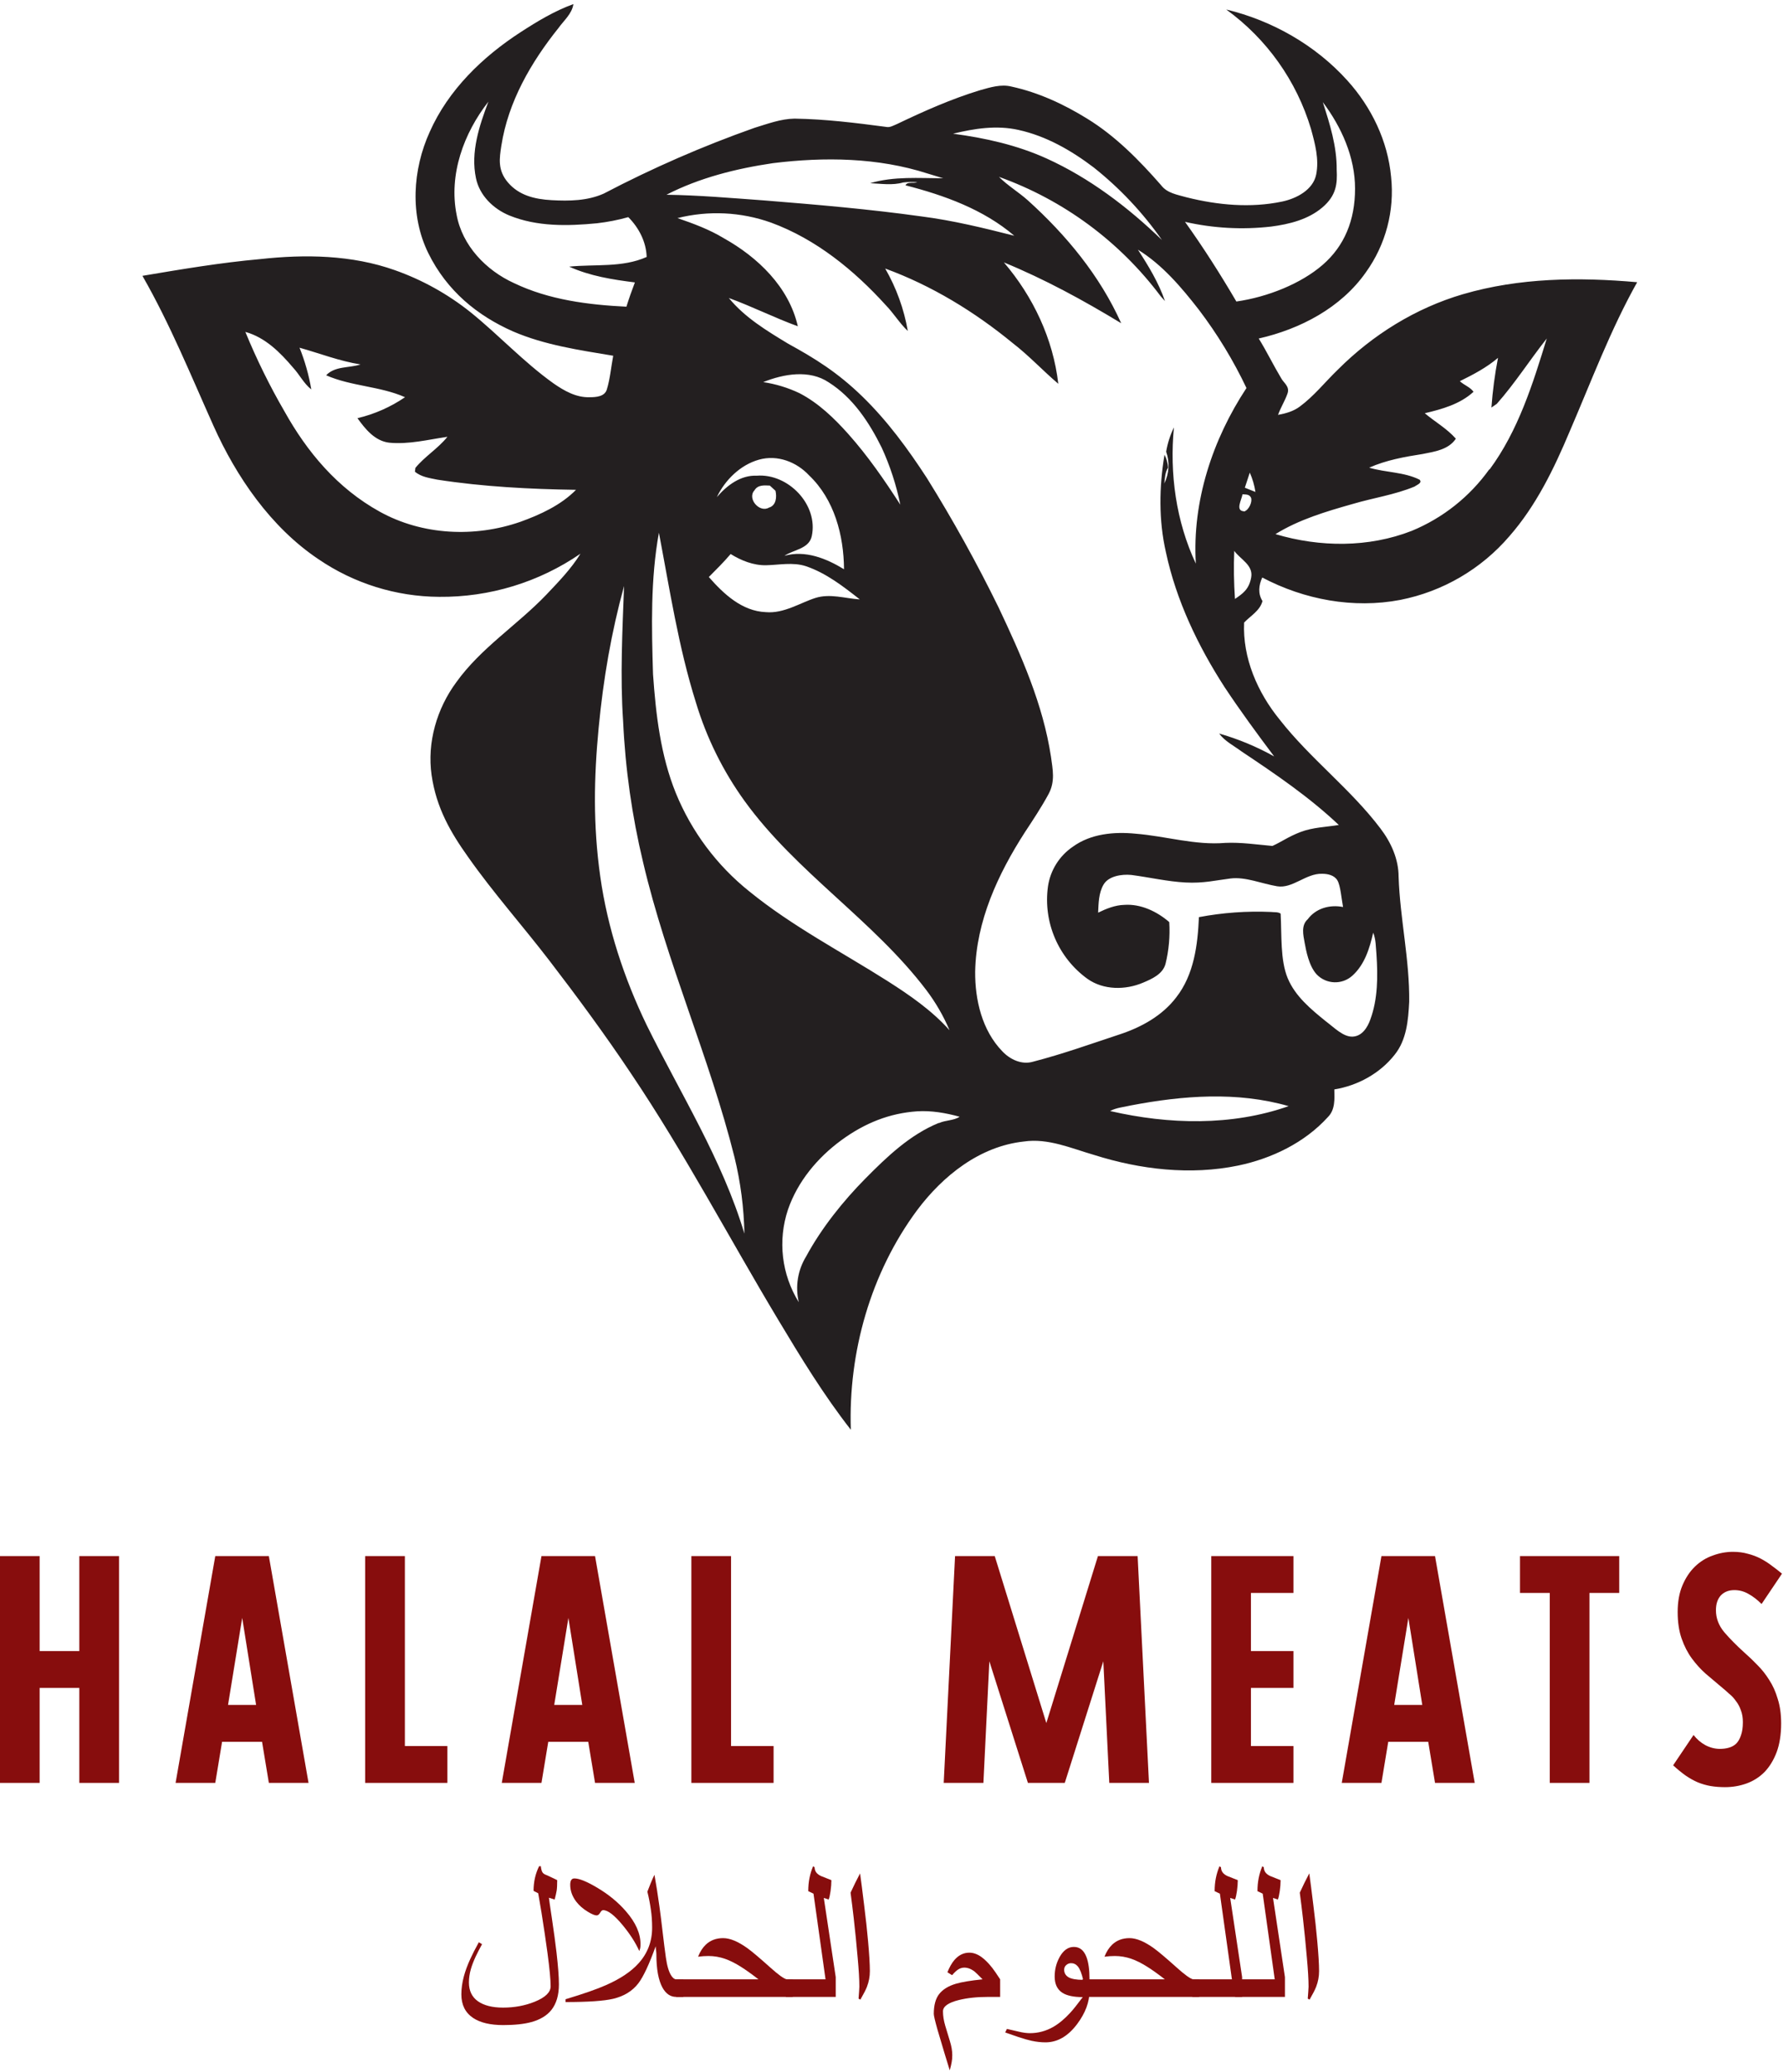 <svg width="296" height="344" viewBox="0 0 296 344" fill="none" xmlns="http://www.w3.org/2000/svg">
<path d="M281.149 288.008C281.713 288.73 282.372 289.294 283.125 289.702C283.91 290.11 284.71 290.314 285.526 290.314C286.059 290.314 286.545 290.251 286.985 290.126C287.455 290 287.863 289.781 288.208 289.467C288.553 289.122 288.82 288.667 289.008 288.102C289.228 287.506 289.338 286.769 289.338 285.89C289.338 285.137 289.228 284.478 289.008 283.913C288.82 283.349 288.553 282.847 288.208 282.407C287.894 281.937 287.502 281.513 287.032 281.137C286.592 280.729 286.122 280.321 285.62 279.913C284.835 279.254 284.019 278.564 283.172 277.842C282.325 277.089 281.556 276.242 280.866 275.301C280.176 274.359 279.611 273.261 279.172 272.006C278.733 270.751 278.513 269.276 278.513 267.582C278.513 265.888 278.78 264.413 279.313 263.158C279.846 261.903 280.537 260.867 281.384 260.052C282.262 259.205 283.251 258.593 284.349 258.216C285.447 257.808 286.561 257.604 287.69 257.604C288.6 257.604 289.432 257.714 290.185 257.934C290.938 258.122 291.644 258.389 292.303 258.734C292.962 259.079 293.574 259.471 294.138 259.91C294.703 260.318 295.268 260.758 295.833 261.228L292.444 266.264C291.722 265.543 290.985 264.978 290.232 264.57C289.51 264.162 288.742 263.958 287.926 263.958C286.985 263.958 286.231 264.256 285.667 264.852C285.133 265.448 284.867 266.264 284.867 267.3C284.867 268.617 285.322 269.825 286.231 270.924C287.173 272.022 288.287 273.151 289.573 274.312C290.326 274.971 291.063 275.677 291.785 276.43C292.507 277.152 293.15 277.968 293.715 278.877C294.311 279.787 294.782 280.838 295.127 282.031C295.503 283.192 295.691 284.541 295.691 286.078C295.691 287.93 295.44 289.53 294.938 290.879C294.436 292.197 293.762 293.295 292.915 294.173C292.067 295.021 291.079 295.648 289.95 296.056C288.82 296.464 287.628 296.668 286.373 296.668C285.526 296.668 284.725 296.605 283.972 296.48C283.251 296.354 282.545 296.15 281.855 295.868C281.196 295.585 280.521 295.209 279.831 294.738C279.172 294.268 278.482 293.703 277.76 293.044L281.149 288.008Z" fill="#870D0D"/>
<path d="M257.281 264.429H252.34V258.31H268.812V264.429H263.87V295.962H257.281V264.429Z" fill="#870D0D"/>
<path d="M229.337 258.31H238.232L244.821 295.962H238.232L237.102 289.137H230.466L229.337 295.962H222.748L229.337 258.31ZM236.114 283.019L233.808 268.57L231.455 283.019H236.114Z" fill="#870D0D"/>
<path d="M201.082 258.31H214.73V264.429H207.671V274.077H214.73V280.195H207.671V289.843H214.73V295.962H201.082V258.31Z" fill="#870D0D"/>
<path d="M158.551 258.31H165.14L173.705 286.031L182.271 258.31H188.86L190.743 295.962H184.154L183.165 275.771L176.765 295.962H170.646L164.245 275.771L163.257 295.962H156.668L158.551 258.31Z" fill="#870D0D"/>
<path d="M114.775 258.31H121.364V289.843H128.424V295.962H114.775V258.31Z" fill="#870D0D"/>
<path d="M89.89 258.31H98.785L105.374 295.962H98.785L97.656 289.137H91.019L89.89 295.962H83.301L89.89 258.31ZM96.667 283.019L94.361 268.57L92.008 283.019H96.667Z" fill="#870D0D"/>
<path d="M60.624 258.31H67.213V289.843H74.272V295.962H60.624V258.31Z" fill="#870D0D"/>
<path d="M35.738 258.31H44.633L51.222 295.962H44.633L43.504 289.137H36.868L35.738 295.962H29.149L35.738 258.31ZM42.516 283.019L40.209 268.57L37.856 283.019H42.516Z" fill="#870D0D"/>
<path d="M-0.009 258.31H6.58V274.077H13.169V258.31H19.759V295.962H13.169V280.195H6.58V295.962H-0.009V258.31Z" fill="#870D0D"/>
<path d="M218.982 327.211C218.982 328.106 218.82 328.972 218.496 329.81C218.328 330.257 217.965 330.967 217.406 331.939L217.104 331.772C217.138 331.447 217.166 331.073 217.188 330.648C217.221 330.224 217.238 329.939 217.238 329.793C217.238 328.631 217.143 327.01 216.953 324.931C216.774 322.841 216.556 320.662 216.299 318.393C216.143 317.018 215.97 315.615 215.78 314.184C216.003 313.693 216.255 313.162 216.534 312.592C216.825 312.022 217.098 311.485 217.356 310.982C217.534 312.256 217.758 314 218.026 316.213C218.306 318.426 218.524 320.421 218.68 322.198C218.881 324.411 218.982 326.082 218.982 327.211Z" fill="#870D0D"/>
<path d="M213.315 331.487H205.033V328.569H211.622L209.627 314.352L208.755 313.933C208.755 313.162 208.822 312.441 208.956 311.77C209.09 311.088 209.291 310.429 209.559 309.792L209.811 309.976C209.811 310.624 210.174 311.111 210.901 311.435C211.46 311.658 212.024 311.882 212.594 312.105C212.594 312.664 212.549 313.262 212.46 313.899C212.371 314.536 212.264 315.011 212.141 315.324L211.337 315.056L213.315 328.201V331.487Z" fill="#870D0D"/>
<path d="M206.206 331.487H197.924V328.569H204.513L202.518 314.352L201.646 313.933C201.646 313.162 201.713 312.441 201.847 311.77C201.981 311.088 202.183 310.429 202.451 309.792L202.702 309.976C202.702 310.624 203.066 311.111 203.792 311.435C204.351 311.658 204.915 311.882 205.485 312.105C205.485 312.664 205.441 313.262 205.351 313.899C205.262 314.536 205.156 315.011 205.033 315.324L204.228 315.056L206.206 328.201V331.487Z" fill="#870D0D"/>
<path d="M199.081 331.487H179.717V328.569H193.381C192.241 327.686 191.279 326.999 190.497 326.507C189.524 325.892 188.636 325.445 187.831 325.166C186.926 324.853 186.009 324.697 185.082 324.697C184.512 324.697 183.936 324.736 183.355 324.814C183.679 323.987 184.104 323.322 184.629 322.819C185.389 322.092 186.35 321.729 187.513 321.729C188.653 321.729 190 322.288 191.553 323.406C192.324 323.964 193.582 325.026 195.325 326.591C196.678 327.809 197.594 328.469 198.075 328.569H199.081V331.487Z" fill="#870D0D"/>
<path d="M180.873 330.481C180.873 332.325 180.192 334.158 178.828 335.98C177.308 338.014 175.553 339.031 173.564 339.031C172.826 339.031 172.066 338.947 171.283 338.78C170.713 338.657 169.97 338.444 169.054 338.143C168.327 337.885 167.601 337.634 166.874 337.388L167.159 336.801C167.785 336.947 168.439 337.098 169.121 337.254C169.814 337.422 170.434 337.505 170.982 337.505C172.345 337.505 173.636 337.159 174.854 336.466C175.805 335.918 176.755 335.125 177.705 334.085C178.185 333.56 178.867 332.705 179.75 331.52C178.241 331.52 177.112 331.28 176.363 330.799C175.514 330.252 175.089 329.352 175.089 328.1C175.089 326.949 175.357 325.881 175.894 324.898C176.52 323.758 177.313 323.188 178.275 323.188C179.247 323.188 179.946 323.752 180.37 324.881C180.706 325.764 180.873 326.993 180.873 328.569V330.481ZM179.817 328.653C179.571 327.58 179.275 326.837 178.929 326.423C178.627 326.066 178.258 325.887 177.822 325.887C177.509 325.887 177.235 325.993 177.001 326.205C176.777 326.407 176.665 326.664 176.665 326.977C176.665 327.524 176.911 327.943 177.403 328.234C177.895 328.513 178.699 328.653 179.817 328.653Z" fill="#870D0D"/>
<path d="M166.036 331.487H164.041C162.185 331.487 160.564 331.66 159.179 332.006C157.424 332.442 156.546 333.068 156.546 333.884C156.546 334.622 156.669 335.41 156.915 336.248C157.172 337.086 157.429 337.936 157.686 338.796C157.955 339.657 158.089 340.445 158.089 341.16C158.089 341.585 158.055 341.971 157.988 342.317C157.932 342.664 157.826 343.116 157.67 343.675C157.379 342.748 157.094 341.82 156.815 340.892C156.278 339.126 155.881 337.79 155.624 336.885C155.222 335.454 155.021 334.594 155.021 334.303C155.021 332.873 155.317 331.777 155.909 331.017C156.513 330.246 157.435 329.676 158.676 329.307C159.659 329.016 161.14 328.771 163.118 328.569C162.414 327.854 161.978 327.429 161.811 327.295C161.241 326.848 160.665 326.625 160.084 326.625C159.715 326.625 159.363 326.736 159.028 326.96C158.759 327.139 158.435 327.446 158.055 327.882L157.284 327.396C157.619 326.557 157.999 325.887 158.424 325.384C159.128 324.557 159.961 324.143 160.922 324.143C161.615 324.143 162.308 324.4 163.001 324.914C163.571 325.339 164.152 325.932 164.745 326.692C165.035 327.06 165.466 327.686 166.036 328.569V331.487Z" fill="#870D0D"/>
<path d="M144.408 327.211C144.408 328.106 144.246 328.972 143.922 329.81C143.754 330.257 143.391 330.967 142.832 331.939L142.53 331.772C142.564 331.447 142.592 331.073 142.614 330.648C142.648 330.224 142.664 329.939 142.664 329.793C142.664 328.631 142.569 327.01 142.379 324.931C142.201 322.841 141.983 320.662 141.726 318.393C141.569 317.018 141.396 315.615 141.206 314.184C141.429 313.693 141.681 313.162 141.96 312.592C142.251 312.022 142.525 311.485 142.782 310.982C142.961 312.256 143.184 314 143.452 316.213C143.732 318.426 143.95 320.421 144.106 322.198C144.307 324.411 144.408 326.082 144.408 327.211Z" fill="#870D0D"/>
<path d="M138.741 331.487H130.459V328.569H137.048L135.053 314.352L134.181 313.933C134.181 313.162 134.248 312.441 134.382 311.77C134.516 311.088 134.717 310.429 134.986 309.792L135.237 309.976C135.237 310.624 135.6 311.111 136.327 311.435C136.886 311.658 137.45 311.882 138.02 312.105C138.02 312.664 137.976 313.262 137.886 313.899C137.797 314.536 137.691 315.011 137.568 315.324L136.763 315.056L138.741 328.201V331.487Z" fill="#870D0D"/>
<path d="M131.616 331.487H112.251V328.569H125.915C124.775 327.686 123.814 326.999 123.032 326.507C122.059 325.892 121.171 325.445 120.366 325.166C119.461 324.853 118.544 324.697 117.616 324.697C117.046 324.697 116.471 324.736 115.889 324.814C116.214 323.987 116.638 323.322 117.164 322.819C117.924 322.092 118.885 321.729 120.047 321.729C121.187 321.729 122.534 322.288 124.088 323.406C124.859 323.964 126.117 325.026 127.86 326.591C129.213 327.809 130.129 328.469 130.61 328.569H131.616V331.487Z" fill="#870D0D"/>
<path d="M106.333 322.718C106.333 322.942 106.322 323.132 106.3 323.288C106.277 323.445 106.221 323.64 106.132 323.875C105.506 322.478 104.578 321.036 103.349 319.549C101.985 317.906 100.912 317.085 100.13 317.085C99.962 317.085 99.794 317.23 99.627 317.521C99.459 317.811 99.264 317.957 99.04 317.957C98.738 317.957 98.263 317.761 97.615 317.37C96.799 316.878 96.145 316.308 95.653 315.66C94.994 314.788 94.664 313.86 94.664 312.877C94.664 312.173 94.893 311.82 95.352 311.82C96.156 311.82 97.414 312.329 99.124 313.346C101.035 314.475 102.639 315.794 103.936 317.303C105.534 319.147 106.333 320.952 106.333 322.718ZM113.442 331.487H112.251C111.313 331.487 110.558 330.978 109.988 329.961C109.306 328.731 108.965 326.87 108.965 324.378C108.965 324.199 108.943 323.959 108.898 323.657C108.865 323.355 108.848 323.165 108.848 323.087C107.775 326.071 106.819 328.117 105.981 329.223C104.986 330.52 103.584 331.38 101.773 331.805C100.23 332.163 97.604 332.342 93.893 332.342V331.872C96.9 330.967 99.141 330.184 100.616 329.525C102.997 328.474 104.802 327.262 106.031 325.887C107.518 324.233 108.261 322.271 108.261 320.002C108.261 318.907 108.188 317.884 108.043 316.934C107.909 315.984 107.719 315.011 107.473 314.017L108.026 312.608C108.25 312.061 108.457 311.597 108.647 311.217C108.937 312.826 109.211 314.564 109.468 316.431C109.647 317.716 109.82 319.097 109.988 320.572C110.2 322.383 110.385 323.841 110.541 324.948C110.742 326.356 111.044 327.362 111.447 327.966C111.715 328.368 111.983 328.569 112.251 328.569H113.442V331.487Z" fill="#870D0D"/>
<path d="M92.786 329.408C92.786 331.196 92.367 332.615 91.529 333.666C90.78 334.594 89.679 335.259 88.226 335.661C86.997 335.997 85.438 336.164 83.549 336.164C81.391 336.164 79.72 335.767 78.536 334.974C77.239 334.102 76.591 332.8 76.591 331.067C76.591 330.106 76.731 329.106 77.01 328.066C77.245 327.183 77.602 326.217 78.083 325.166C78.429 324.406 78.899 323.489 79.491 322.416L80.028 322.735C79.614 323.484 79.268 324.154 78.988 324.747C78.619 325.54 78.346 326.25 78.167 326.876C77.954 327.636 77.848 328.374 77.848 329.089C77.848 330.464 78.346 331.503 79.34 332.208C80.346 332.912 81.738 333.264 83.515 333.264C85.404 333.264 87.153 332.94 88.763 332.291C90.529 331.576 91.412 330.721 91.412 329.726C91.412 328.642 91.238 326.803 90.892 324.21C90.624 322.221 90.294 319.997 89.903 317.538L89.35 314.285L88.578 313.883C88.578 312.385 88.886 311.021 89.5 309.792H89.785C89.83 310.217 89.908 310.535 90.02 310.747C90.132 310.949 90.316 311.1 90.573 311.2C90.92 311.345 91.3 311.519 91.713 311.72C92.015 311.865 92.278 311.994 92.501 312.105C92.501 312.888 92.474 313.458 92.418 313.816C92.362 314.173 92.25 314.676 92.082 315.324L91.127 315.023C91.149 315.269 91.311 316.392 91.613 318.393C91.959 320.729 92.216 322.623 92.384 324.076C92.652 326.401 92.786 328.178 92.786 329.408Z" fill="#870D0D"/>
<path d="M242.863 48.839C235.005 51.147 227.89 55.568 222.103 61.358C219.992 63.393 218.154 65.74 215.769 67.5C214.713 68.283 213.462 68.635 212.171 68.87C212.601 67.657 213.306 66.561 213.735 65.349C214.165 64.136 213.109 63.588 212.68 62.767C211.389 60.614 210.295 58.346 208.965 56.194C215.846 54.629 222.61 51.108 226.754 45.201C230.049 40.614 231.538 34.973 230.938 29.356C230.39 23.409 227.692 17.814 223.704 13.393C218.426 7.524 211.232 3.416 203.569 1.577C210.311 6.463 215.257 13.434 217.644 21.413C218.308 23.839 219.013 26.42 218.504 28.963C217.996 31.507 215.259 32.954 212.835 33.463C207.596 34.558 202.162 34.05 197 32.759C195.515 32.329 193.755 32.094 192.739 30.724C189.141 26.616 185.232 22.626 180.54 19.731C176.631 17.305 172.408 15.349 167.912 14.371C166.192 13.941 164.432 14.489 162.751 14.959C157.981 16.406 153.407 18.441 148.911 20.592C148.324 20.827 147.738 21.219 147.074 21.062C142.07 20.397 136.986 19.771 131.904 19.692C129.597 19.731 127.447 20.554 125.258 21.219C116.668 24.257 108.306 27.904 100.236 32.134C97.538 33.347 94.489 33.387 91.596 33.229C88.703 33.073 86.162 32.408 84.363 30.334C82.564 28.261 82.916 26.266 83.229 24.192C84.363 16.876 88.155 10.343 92.729 4.631C93.629 3.378 94.958 2.283 95.192 0.68C92.065 1.814 89.21 3.536 86.435 5.335C80.101 9.444 74.433 14.921 71.344 21.885C68.49 28.144 68.02 35.774 71.109 42.033C74.198 48.293 79.242 52.402 85.183 55.023C90.462 57.291 96.169 58.114 101.8 59.053C101.448 60.93 101.292 62.847 100.744 64.647C100.392 65.86 98.907 65.938 97.89 65.938C95.662 66.017 93.668 64.882 91.87 63.63C86.943 60.109 82.839 55.649 78.146 51.854C74.371 48.831 70.116 46.463 65.557 44.851C58.402 42.307 50.661 42.191 43.194 43.012C36.625 43.599 30.136 44.694 23.645 45.789C28.22 53.77 31.7 62.339 35.453 70.711C39.206 79.083 44.915 87.495 52.851 92.816C58.764 96.855 65.749 99.036 72.908 99.076C81.276 99.156 89.467 96.657 96.365 91.916C94.801 94.459 92.69 96.611 90.657 98.763C85.848 103.77 79.828 107.566 75.761 113.238C72.516 117.621 70.873 123.254 71.655 128.693C72.437 134.131 74.822 138.2 77.716 142.268C81.899 148.215 86.746 153.653 91.164 159.405C95.582 165.156 100.47 171.768 104.77 178.224C113.645 191.408 121.035 205.493 129.206 219.108C132.959 225.367 136.752 231.588 141.248 237.339C140.818 224.467 144.532 211.322 152.234 200.915C156.534 195.164 162.672 190.273 169.983 189.491C174.01 188.903 177.841 190.625 181.634 191.72C189.298 194.146 197.625 195.124 205.562 193.482C211.153 192.308 216.587 189.687 220.458 185.422C221.67 184.209 221.552 182.41 221.514 180.845C225.384 180.219 229.098 178.185 231.522 175.094C233.516 172.629 233.789 169.343 233.947 166.29C234.025 159.326 232.422 152.519 232.187 145.555C232.187 142.621 230.935 139.843 229.177 137.535C224.211 130.962 217.525 125.954 212.443 119.459C208.768 114.96 206.266 109.209 206.54 103.34C207.634 102.205 209.159 101.384 209.589 99.78C208.807 98.528 208.963 97.159 209.55 95.868C216.509 99.545 224.68 101.072 232.46 99.585C239.527 98.193 245.918 94.458 250.601 88.983C255.019 83.936 257.99 77.794 260.571 71.652C264.168 63.318 267.335 54.789 271.791 46.847C262.095 45.986 252.203 46.103 242.86 48.842L242.863 48.839ZM86.359 86.632C78.813 89.253 70.133 88.862 63.057 84.949C55.981 81.037 50.976 75.012 47.223 68.283C44.761 64.041 42.593 59.636 40.733 55.098C44.016 55.998 46.518 58.502 48.669 61.045C49.725 62.18 50.429 63.666 51.679 64.645C51.278 62.273 50.623 59.951 49.725 57.72C53.087 58.659 56.371 59.95 59.851 60.498C57.935 61.124 55.629 60.733 54.143 62.298C58.326 64.136 63.096 64.098 67.24 65.936C64.844 67.571 62.166 68.752 59.343 69.418C60.633 71.218 62.235 73.213 64.621 73.487C67.866 73.8 71.072 72.978 74.278 72.508C72.714 74.465 70.524 75.756 68.96 77.673L68.882 78.299C69.937 79.199 71.345 79.356 72.635 79.629C80.259 80.803 87.961 81.194 95.624 81.312C93.122 83.855 89.721 85.42 86.359 86.633V86.632ZM211.038 37.61C214.049 37.219 217.176 36.437 219.522 34.442C221.868 32.447 222.024 30.491 221.907 28.182C221.945 24.308 220.773 20.592 219.6 16.954C222.689 21.062 224.956 26.07 224.956 31.312C224.956 36.554 223.196 40.819 219.6 43.949C216.002 47.078 210.451 49.308 205.252 50.052C202.593 45.514 199.778 41.093 196.728 36.828C201.419 37.895 206.257 38.159 211.037 37.61H211.038ZM169.087 21.57C173.7 22.587 177.844 24.974 181.559 27.791C185.901 31.239 189.72 35.297 192.897 39.841C187.267 34.403 180.895 29.552 173.74 26.305C168.814 24.075 163.536 22.901 158.219 22.196C161.737 21.335 165.452 20.749 169.088 21.57H169.087ZM128.31 27.086C136.872 26.03 145.747 26.147 153.997 28.807L156.577 29.59C152.55 29.59 148.406 29.237 144.458 30.411C146.256 30.489 148.132 30.802 149.931 30.293C150.71 30.196 151.496 30.183 152.277 30.255C151.69 30.489 150.634 30.098 150.322 30.763C156.734 32.407 163.264 34.754 168.385 39.135C163.302 37.844 158.181 36.592 152.981 35.927C144.302 34.714 135.583 33.971 126.826 33.267C121.431 32.876 116.035 32.406 110.64 32.328C116.114 29.511 122.213 27.986 128.312 27.086H128.31ZM85.342 47C80.689 44.887 76.741 40.779 75.803 35.654C74.474 29.003 76.975 22.117 81.081 16.875C79.556 20.905 78.11 25.247 79.009 29.551C79.596 32.446 81.902 34.676 84.561 35.772C89.174 37.649 94.257 37.533 99.105 37.063C100.863 36.862 102.601 36.522 104.305 36.045C106.065 37.806 107.277 40.154 107.354 42.657C103.327 44.457 98.792 43.831 94.491 44.261C97.931 45.826 101.685 46.414 105.399 46.882C104.891 48.212 104.421 49.542 103.992 50.912C97.658 50.6 91.129 49.777 85.343 47H85.342ZM107.354 170.161C103.601 162.375 100.864 154.08 99.652 145.513C98.441 136.945 98.597 129.082 99.379 120.866C100.161 112.65 101.49 104.982 103.601 97.275C103.327 104.747 102.936 112.259 103.445 119.732C103.81 127.631 104.922 135.478 106.768 143.167C110.678 159.834 117.794 175.523 121.938 192.111C122.948 196.263 123.499 200.514 123.581 204.786C119.906 192.502 112.986 181.586 107.355 170.162L107.354 170.161ZM124.4 147.978C119.012 143.668 114.814 138.053 112.202 131.664C109.66 125.404 108.878 118.597 108.41 111.906C108.175 104.082 107.98 96.178 109.388 88.433C111.186 97.861 112.633 107.408 115.526 116.601C117.299 122.494 120.049 128.049 123.658 133.033C132.221 144.848 144.966 152.75 153.762 164.331C155.324 166.392 156.625 168.639 157.633 171.021C154.7 167.735 151.064 165.231 147.389 162.883C139.688 157.992 131.516 153.767 124.4 147.976V147.978ZM134.33 78.924C138.514 82.915 140.077 88.862 140.116 94.496C137.183 92.696 133.665 91.287 130.225 92.266C131.71 91.249 134.291 91.131 134.76 89.019C135.894 83.777 130.851 78.573 125.651 78.964C122.953 78.847 120.686 80.568 119.004 82.524C120.373 79.668 122.914 77.164 126.003 76.303C129.092 75.442 132.258 76.695 134.33 78.924ZM126.706 63.431C130.107 62.062 134.369 61.319 137.575 63.47C141.602 66.014 144.3 70.121 146.373 74.307C147.761 77.335 148.797 80.511 149.462 83.775C146.842 79.707 144.067 75.677 140.822 72.039C138.476 69.417 135.895 66.914 132.729 65.27C130.824 64.363 128.794 63.743 126.708 63.431H126.706ZM127.684 84.245C126.12 85.224 123.969 82.759 125.26 81.389C125.807 80.451 126.902 80.568 127.801 80.607L128.74 81.468C128.974 82.524 128.857 83.854 127.723 84.245H127.684ZM121.273 91.953C123.032 93.047 125.065 93.87 127.176 93.83C129.287 93.791 131.632 93.282 133.783 93.986C137.146 95.121 140 97.351 142.737 99.502C140.273 99.346 137.81 98.485 135.347 99.267C132.884 100.05 130.108 101.888 127.137 101.615C123.189 101.458 120.138 98.602 117.675 95.785C118.927 94.533 120.177 93.281 121.311 91.951H121.273V91.953ZM155.873 186.397C151.064 188.353 147.233 192.031 143.636 195.669C140.039 199.308 136.403 203.808 133.823 208.58C132.431 210.85 131.994 213.579 132.611 216.17C129.754 211.568 129.095 205.932 130.813 200.794C132.415 196.138 135.7 192.187 139.649 189.292C143.597 186.397 147.703 184.793 152.238 184.48C154.623 184.324 157.047 184.754 159.314 185.38C158.297 186.045 156.968 185.927 155.874 186.436V186.397H155.873ZM184.336 184.402C185.391 183.855 186.603 183.776 187.737 183.502C196.338 181.859 205.409 181.155 213.931 183.62C204.47 186.946 194.031 186.671 184.335 184.441V184.402H184.336ZM211.585 125.599C208.68 123.973 205.597 122.686 202.397 121.766C203.335 123.057 204.861 123.801 206.112 124.739C211.742 128.495 217.333 132.29 222.259 136.946C220.108 137.299 217.919 137.337 215.886 138.12C213.853 138.902 212.797 139.724 211.233 140.428C208.614 140.193 206.033 139.802 203.414 139.92C198.41 140.35 193.484 138.785 188.518 138.394C184.96 138.041 181.089 138.394 178.118 140.546C175.869 142.069 174.365 144.469 173.974 147.158C173.16 153.092 175.687 158.991 180.541 162.495C183.199 164.372 186.835 164.372 189.768 163.121C191.253 162.495 193.013 161.712 193.483 160.03C194.046 157.755 194.257 155.405 194.109 153.066C192.075 151.305 189.378 150.015 186.642 150.21C185.117 150.249 183.67 150.836 182.302 151.501C182.381 149.936 182.381 148.254 183.202 146.845C184.022 145.437 186.173 145.084 187.814 145.242C190.825 145.633 193.796 146.337 196.807 146.494C199.817 146.65 201.772 146.142 204.274 145.829C206.775 145.517 209.435 146.69 212.015 147.12C214.596 147.55 216.785 144.968 219.482 145.047C220.42 145.047 221.516 145.282 222.024 146.142C222.532 147.003 222.689 149.076 222.962 150.563C220.773 150.133 218.466 150.759 217.098 152.597C215.964 153.615 216.355 155.219 216.589 156.51C216.824 157.801 217.293 160.343 218.583 161.752C220.183 163.418 222.819 163.504 224.526 161.948C226.559 160.109 227.38 157.41 227.966 154.827C228.436 155.962 228.396 157.253 228.513 158.466C228.748 162.066 228.748 165.822 227.496 169.225C227.027 170.555 226.128 172.003 224.564 172.081C223 172.16 221.475 170.555 220.107 169.538C217.644 167.543 215.024 165.391 213.773 162.378C212.521 159.366 212.795 155.219 212.6 151.659C212.13 151.346 211.545 151.463 211.036 151.385C207.016 151.208 202.988 151.497 199.034 152.246C198.839 156.862 198.213 161.792 195.28 165.548C192.935 168.639 189.416 170.555 185.819 171.729C181.088 173.294 176.397 174.976 171.548 176.229C169.632 176.816 167.677 175.876 166.387 174.507C163.025 171.025 161.852 165.978 161.89 161.283C162.047 152.911 165.683 145.086 170.139 138.161C171.508 136.087 172.876 134.013 174.049 131.862C175.222 129.71 174.752 127.715 174.479 125.641C173.15 116.878 169.514 108.74 165.76 100.798C162.161 93.456 158.194 86.3 153.875 79.358C150.748 74.546 147.308 69.851 143.163 65.821C139.019 61.791 135.265 59.483 130.847 57.058C127.29 54.905 123.654 52.715 120.995 49.468C124.866 50.877 128.579 52.754 132.45 54.163C130.965 47.629 125.804 42.7 120.134 39.531C117.75 38.084 115.09 37.105 112.471 36.205C117.605 34.915 123.005 35.173 127.992 36.949C135.459 39.687 141.793 44.852 147.072 50.681C148.362 52.011 149.339 53.655 150.708 54.946C150.074 51.297 148.805 47.787 146.954 44.578C154.656 47.395 161.772 51.738 168.106 56.941C170.804 59.015 173.11 61.519 175.69 63.71C174.83 56.237 171.507 49.234 166.66 43.561C173.423 46.338 179.875 49.859 186.13 53.655C182.611 45.792 177.02 39.023 170.648 33.271C169.123 31.901 167.324 30.845 165.839 29.359C176.542 33.19 185.883 40.089 192.699 49.194L193.402 49.977C192.347 46.925 190.665 44.147 188.905 41.447C192.971 43.951 196.139 47.707 199.032 51.424C202.104 55.47 204.751 59.822 206.93 64.413C201.3 72.943 197.899 83.232 198.523 93.561C195.239 86.557 194.144 78.615 194.887 70.947C194.267 72.222 193.833 73.579 193.597 74.977C194.213 76.706 194.1 78.613 193.285 80.259C193.402 79.359 193.402 78.42 193.91 77.638C193.868 76.888 193.668 76.153 193.323 75.485C192.424 80.845 192.345 86.362 193.558 91.682C195.278 99.703 198.876 107.214 203.293 114.061C205.913 118.012 208.728 121.847 211.582 125.641V125.603L211.585 125.599ZM205.018 99.386C204.836 96.742 204.796 94.091 204.9 91.444C205.917 92.852 208.067 93.791 207.716 95.826C207.364 97.861 206.269 98.565 205.018 99.426V99.387V99.386ZM206.503 84.872C205.018 84.793 206.151 82.915 206.268 82.054C206.777 82.093 207.402 82.016 207.676 82.602C207.949 83.189 207.402 84.637 206.542 84.91L206.503 84.872ZM206.659 80.959L207.48 78.456C207.935 79.478 208.251 80.557 208.418 81.664L206.658 80.96L206.659 80.959ZM247.242 77.907C243.994 82.449 239.538 85.987 234.379 88.118C227.185 90.935 219.091 90.856 211.742 88.665C215.651 86.239 220.148 84.909 224.566 83.658C228.006 82.641 231.564 82.132 234.848 80.763C235.2 80.489 236.177 80.176 235.669 79.628C233.088 78.337 230.039 78.454 227.303 77.633C230.118 76.381 233.167 75.833 236.177 75.365C238.132 74.973 240.478 74.661 241.689 72.821C240.204 71.139 238.249 70.044 236.528 68.596C239.382 67.931 242.432 67.07 244.621 65.036C244.074 64.254 243.057 63.941 242.354 63.275C244.582 62.18 246.811 61.007 248.688 59.402C248.16 62.13 247.795 64.885 247.594 67.656L248.493 67.03C251.503 63.627 253.966 59.753 256.782 56.193C254.475 63.705 252.052 71.491 247.281 77.946L247.243 77.907H247.242Z" fill="#231F20"/>
</svg>
